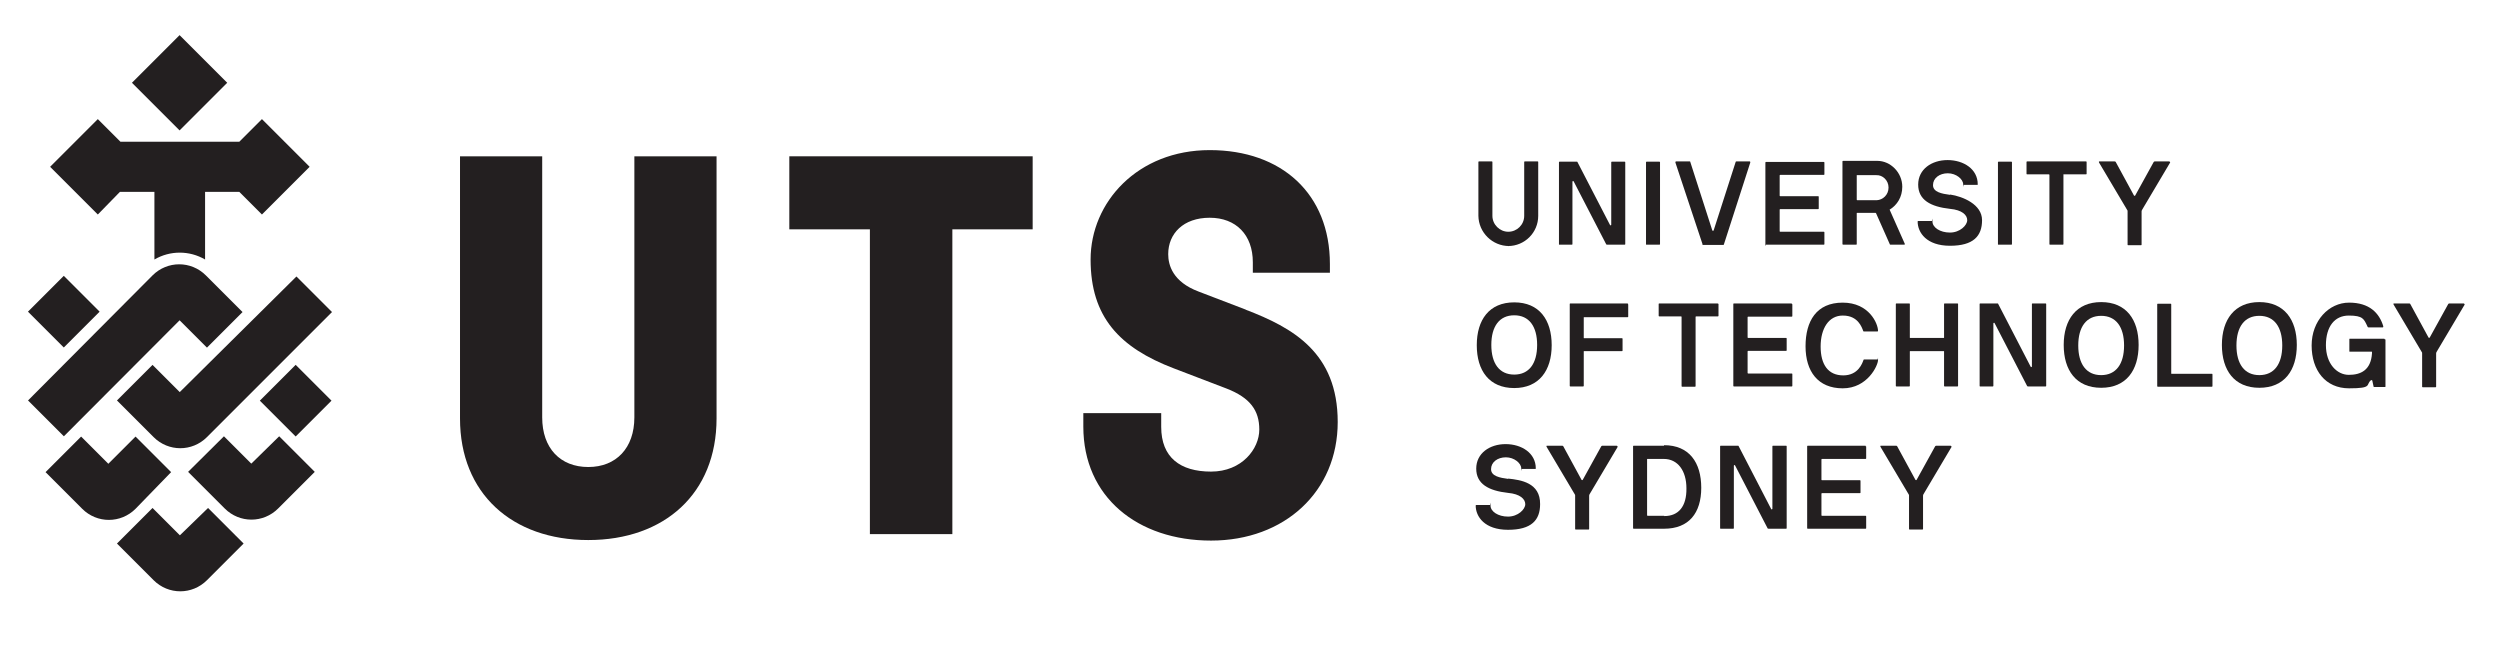<?xml version="1.0" encoding="UTF-8"?>
<svg id="Layer_1" xmlns="http://www.w3.org/2000/svg" version="1.1" viewBox="0 0 927.7 248.3">
  <!-- Generator: Adobe Illustrator 29.3.1, SVG Export Plug-In . SVG Version: 2.1.0 Build 151)  -->
  <defs>
    <style>
      .st0 {
        fill: #231f20;
      }
    </style>
  </defs>
  <polygon class="st0" points="292.9 85.1 322.8 85.1 322.8 198.2 353.4 198.2 353.4 85.1 383.2 85.1 383.2 58 292.9 58 292.9 85.1"/>
  <path class="st0" d="M235.4,154.9c0,11.3-6.7,18.4-17.1,18.4s-17.1-7-17.1-18.4V58h-30.5v97.3c0,27.8,19.3,45.1,47.6,45.1s47.6-17.3,47.6-45.1V58h-30.5v97Z"/>
  <path class="st0" d="M462.3,114.9l-17.5-6.7c-9.6-3.6-11.3-9.8-11.3-13.9,0-7.6,5.6-13.5,15.4-13.5s16,6.4,16,16.5v3.9h28.6v-3.2c0-26.1-17.9-42.3-44.6-42.3s-44.2,19.3-44.2,40.6,10.7,32.7,30.9,40.4l19.6,7.5c8.7,3.4,12.1,8.1,12.1,15.2s-6.4,15.6-17.9,15.6-18.5-5.3-18.5-16.6v-5.1h-28.9v5c0,26.1,20.1,42.3,47.4,42.3s47-18.2,47-44-16.7-35-34.2-41.7"/>
  <rect class="st0" x="14.3" y="106.3" width="18.8" height="18.8" transform="translate(-74.9 50.6) rotate(-45)"/>
  <path class="st0" d="M66.7,118.9l10.1,10.1,13.2-13.2-13.6-13.6c-5.5-5.5-14.3-5.5-19.8,0l-46.2,46.4,13.3,13.3,42.9-43Z"/>
  <path class="st0" d="M63.5,175.2l-13.2-13.2-10.1,10.1-10.1-10.1-13.2,13.2,13.6,13.6c5.5,5.5,14.3,5.5,19.8,0l13.2-13.6Z"/>
  <path class="st0" d="M66.7,198.6l-10.1-10.1-13.2,13.2,13.6,13.6c5.5,5.5,14.3,5.5,19.8,0l13.6-13.6-13.2-13.2-10.4,10.1Z"/>
  <path class="st0" d="M93.2,172l-10.1-10.1-13.3,13.2,13.6,13.6c5.5,5.5,14.3,5.5,19.8,0l13.6-13.6-13.2-13.2-10.3,10.1Z"/>
  <rect class="st0" x="100.3" y="139.3" width="18.8" height="18.8" transform="translate(-73 121.1) rotate(-45)"/>
  <path class="st0" d="M66.7,145.5l-10.1-10.1-13.2,13.2,13.6,13.6c5.5,5.5,14.3,5.5,19.8,0l46.4-46.4-13.2-13.2-43.3,42.9Z"/>
  <rect class="st0" x="54.2" y="18.3" width="25" height="25" transform="translate(-2.3 56.1) rotate(-45)"/>
  <path class="st0" d="M44.6,71.2h12.7v25.1c5.8-3.4,13-3.4,18.8,0v-25.1h12.7l8.4,8.4,17.7-17.7-17.7-17.7-8.4,8.4h-44.1l-8.4-8.4-17.7,17.7,17.7,17.7,8.2-8.4Z"/>
  <path class="st0" d="M559.6,177.7c-3-.4-6.3-1-6.3-3.6s2.4-4.4,5.5-4.4,5.7,2.2,5.7,4.1.1.2.2.2h5.1c.1,0,.1-.1.1-.2,0-5.7-5.3-9-11.2-9s-10.9,3.4-10.9,9.1,4.6,8.2,11.8,9c4.5.4,6.4,2.3,6.4,4.2s-2.7,4.6-6.4,4.6-6.5-1.9-6.5-4.1-.1-.2-.2-.2h-5.1c-.1,0-.2.1-.2.2,0,4.1,3.3,9,12,9s11.9-3.6,11.9-9.5c.1-8-7.2-9-11.8-9.5"/>
  <path class="st0" d="M600.3,165.4h-5.7c-.1,0-.2,0-.4.2l-6.9,12.5c-.1.1-.2.1-.4,0l-6.8-12.5c-.1-.1-.1-.2-.4-.2h-5.7c-.1,0-.2.1-.1.4l10.5,17.7c.1.1.1.2.1.4v12.4c0,.1.1.2.2.2h4.8c.1,0,.2-.1.2-.2v-12.4q0-.1.1-.4l10.5-17.7c-.1-.2-.2-.4-.4-.4"/>
  <path class="st0" d="M662.7,165.4h-4.8c-.1,0-.2.1-.2.2v23.2c0,.2-.4.4-.5,0l-12-23.2c0-.1-.1-.2-.2-.2h-6.5c-.1,0-.2.1-.2.2v30.4c0,.1.1.2.1.2h4.8c.1,0,.2-.1.2-.2v-23.2c0-.2.4-.4.5,0l12,23.2c0,.1.1.2.4.2h6.5c.1,0,.2-.1.2-.2v-30.4c0-.1-.1-.2-.2-.2"/>
  <path class="st0" d="M692.3,165.4h-21.5c-.1,0-.2.1-.2.2v30.4c0,.1.1.2.2.2h21.5c.1,0,.2-.1.2-.2v-4.4c0-.1-.1-.2-.2-.2h-16.2c-.1,0-.2-.1-.2-.2v-8c0-.1.1-.2.2-.2h14.1c.1,0,.2-.1.2-.2v-4.4c0-.1-.1-.2-.2-.2h-14.1c-.1,0-.2-.1-.2-.2v-7.5c0-.1.1-.2.2-.2h16.2c.1,0,.2-.1.2-.2v-4.4s-.1-.1-.2-.1"/>
  <path class="st0" d="M617.5,165.4h-11.3c-.1,0-.2.1-.2.2v30.4c0,.1.1.2.2.2h11.3c9.2,0,13.8-5.8,13.8-15.2s-4.5-15.8-13.8-15.8M617.5,191.4h-6.1c-.1,0-.2-.1-.2-.2v-20.8q0-.1.1-.1h6.1c5.2,0,8.4,4.4,8.4,10.9.1,6.7-2.9,10.3-8.2,10.3"/>
  <path class="st0" d="M724.2,165.4h-5.7c-.1,0-.2,0-.4.2l-6.9,12.5c-.1.1-.2.1-.4,0l-6.8-12.5c-.1-.1-.1-.2-.4-.2h-5.7c-.1,0-.2.1-.1.4l10.5,17.7c.1.1.1.2.1.4v12.4c0,.1.1.2.2.2h4.8c.1,0,.2-.1.2-.2v-12.4q0-.1.1-.4l10.5-17.7c-.1-.2-.2-.4-.4-.4"/>
  <path class="st0" d="M604.2,112.6h-21.5c-.1,0-.2.1-.2.2v30.4c0,.1.1.2.2.2h4.8c.1,0,.2-.1.2-.2v-12.8q0-.1.1-.1h14.1c.1,0,.2-.1.2-.2v-4.4c0-.1-.1-.2-.2-.2h-14.1q-.1,0-.1-.1v-7.6q0-.1.1-.1h16.2c.1,0,.2-.1.2-.2v-4.4c0-.2-.1-.4-.2-.4"/>
  <path class="st0" d="M779.7,112.1c-9.2,0-13.9,6.5-13.9,15.9s4.6,15.9,13.9,15.9,13.9-6.5,13.9-15.9-4.6-15.9-13.9-15.9M779.7,139.2c-5.5,0-8.5-4.1-8.5-11s3-11,8.5-11,8.5,4.1,8.5,11-3,11-8.5,11"/>
  <path class="st0" d="M914.6,112.6h-5.7c-.1,0-.2,0-.4.2l-6.9,12.5c-.1.1-.2.1-.4,0l-6.8-12.5c-.1-.1-.1-.2-.4-.2h-5.7c-.1,0-.2.1-.1.4l10.5,17.7c.1.1.1.2.1.4v12.4c0,.1.1.2.2.2h4.8c.1,0,.2-.1.2-.2v-12.4q0-.1.1-.4l10.5-17.7c-.1-.2-.2-.4-.4-.4"/>
  <path class="st0" d="M820.7,138.7h-14.9q-.1,0-.1-.1v-25.7c0-.1-.1-.2-.2-.2h-4.8c-.1,0-.2.1-.2.2v30.4c0,.1.1.2.2.2h20.1c.1,0,.2-.1.2-.2v-4.4c0-.1-.1-.2-.2-.2"/>
  <path class="st0" d="M838.4,112.1c-9.2,0-13.9,6.5-13.9,15.9s4.6,15.9,13.9,15.9,13.9-6.5,13.9-15.9-4.7-15.9-13.9-15.9M838.4,139.2c-5.5,0-8.5-4.1-8.5-11s3-11,8.5-11,8.5,4.1,8.5,11-3,11-8.5,11"/>
  <path class="st0" d="M561.9,144c9.2,0,13.9-6.5,13.9-15.9s-4.6-15.9-13.9-15.9-13.9,6.5-13.9,15.9,4.6,15.9,13.9,15.9M561.9,117c5.5,0,8.5,4.1,8.5,11s-3,11-8.5,11-8.5-4.1-8.5-11,3-11,8.5-11"/>
  <path class="st0" d="M884.9,125.7h-13c-.1,0-.1.1-.1.2v4.4c0,.1,0,.2.1.2h8.2q.1,0,.1.1v.5c-.4,6.3-4.2,8-8.6,8s-8.5-4.1-8.5-11,3.2-11,8.5-11,5.6,1.3,6.9,4c0,.1.1.4.5.4h5.2c.1,0,.2-.1.2-.4-1.5-5-5.2-8.8-12.7-8.8s-13.9,6.7-13.9,15.9,5.1,15.9,13.9,15.9,6.1-1.3,8.1-3c.2-.1.4-.1.5.1l.5,2.3c0,.1.1.1.2.1h4c.1,0,.2,0,.2-.1v-17.5c-.2-.1-.4-.2-.5-.2"/>
  <path class="st0" d="M683.9,117.1c5.6,0,7,4.4,7.5,5.7,0,.1.1.2.2.2h5.1c.1,0,.2-.1.2-.2,0-2.7-3.3-10.5-13.1-10.5s-13.8,6.9-13.8,16.2,4.6,15.6,13.8,15.6,13.1-8.5,13.1-10.5,0-.2-.2-.2h-5c-.1,0-.2.1-.2.2-.4,1.1-1.9,5.7-7.5,5.7s-8.4-4-8.4-10.7,3-11.5,8.2-11.5"/>
  <path class="st0" d="M664.9,112.6h-21.5c-.1,0-.2.1-.2.2v30.4c0,.1.1.2.2.2h21.5c.1,0,.2-.1.2-.2v-4.4c0-.1-.1-.2-.2-.2h-16.2c-.1,0-.2-.1-.2-.2v-8c0-.1.1-.2.2-.2h14.1c.1,0,.2-.1.2-.2v-4.4c0-.1-.1-.2-.2-.2h-14.1c-.1,0-.2-.1-.2-.2v-7.5c0-.1.1-.2.2-.2h16.2c.1,0,.2-.1.2-.2v-4.4s-.1-.1-.2-.1"/>
  <path class="st0" d="M637.6,112.6h-21.9c-.1,0-.2.1-.2.2v4.4c0,.1.1.2.2.2h8.1c.1,0,.2.1.2.2v25.7c0,.1.1.2.2.2h4.8c.1,0,.2-.1.2-.2v-25.7c0-.1.1-.2.2-.2h8.1c.1,0,.2-.1.2-.2v-4.4c-.1-.1-.2-.2-.4-.2"/>
  <path class="st0" d="M726.4,112.6h-4.8c-.1,0-.2.1-.2.2v12.5q0,.1-.1.1h-12.5q-.1,0-.1-.1v-12.5c0-.1-.1-.2-.2-.2h-4.8c-.1,0-.2.1-.2.2v30.4c0,.1.1.2.2.2h4.8c.1,0,.2-.1.2-.2v-12.8q0-.1.1-.1h12.5q.1,0,.1.1v12.8c0,.1.1.2.2.2h4.8c.1,0,.2-.1.2-.2v-30.4c0-.1-.1-.2-.2-.2"/>
  <path class="st0" d="M759,112.6h-4.8c-.1,0-.2.1-.2.2v23.2c0,.2-.4.4-.5,0l-12-23.2c0-.1-.1-.2-.2-.2h-6.5c-.1,0-.2.1-.2.2v30.4c0,.1.1.2.1.2h4.8c.1,0,.2-.1.2-.2v-23.2c0-.2.4-.4.5,0l12,23.2c0,.1.1.2.4.2h6.5c.1,0,.2-.1.2-.2v-30.4c0-.1-.1-.2-.2-.2"/>
  <path class="st0" d="M655.3,90.8h21.5c.1,0,.2-.1.2-.2v-4.4c0-.1-.1-.2-.2-.2h-16.2c-.1,0-.2-.1-.2-.2v-8c0-.1.1-.2.2-.2h14.1c.1,0,.2-.1.2-.2v-4.4c0-.1-.1-.2-.2-.2h-14.1c-.1,0-.2-.1-.2-.2v-7.5c0-.1.1-.2.2-.2h16.2c.1,0,.2-.1.2-.2v-4.4c0-.1-.1-.2-.2-.2h-21.5c-.1,0-.2.1-.2.2v30.7c0,.1.1.1.2.1"/>
  <path class="st0" d="M631.7,90.7c0,.1.1.2.2.2h7.6c.1,0,.2-.1.2-.2l9.8-30.4c0-.1,0-.4-.2-.4h-5q-.1,0-.2.1l-8.2,25.5c-.1.2-.4.2-.5,0l-8.2-25.5c0-.1-.1-.1-.2-.1h-5.1c-.1,0-.2.1-.2.4l10.1,30.4Z"/>
  <path class="st0" d="M741.6,90.8h4.8c.1,0,.2-.1.2-.2v-30.4c0-.1-.1-.2-.2-.2h-4.8c-.1,0-.2.1-.2.2v30.5c0,.1.1.1.2.1"/>
  <path class="st0" d="M611,90.8h4.8c.1,0,.2-.1.2-.2v-30.4c0-.1-.1-.2-.2-.2h-4.8c-.1,0-.2.1-.2.2v30.5c0,.1.1.1.2.1"/>
  <path class="st0" d="M684,90.8h4.8c.1,0,.2-.1.2-.2v-11.5q0-.1.1-.1h6.9c.1,0,.1.1.2.2l5.1,11.5s.1.1.2.1h5.1c.1,0,.4-.1.2-.4l-5.6-12.6h0c2.8-1.7,4.7-4.7,4.7-8.5,0-5.3-4.4-9.6-9.2-9.6h-12.8c-.1,0-.2.1-.2.2v30.7c-.1.1,0,.1.1.1M689,65q0-.1,0,0h7.3c2.3-.1,4.5,1.9,4.5,4.6s-2.1,4.6-4.4,4.7h-7.2c-.1,0-.2-.1-.2-.2v-9.1Z"/>
  <path class="st0" d="M766,64.7h8.1c.1,0,.2-.1.2-.2v-4.4c0-.1-.1-.2-.2-.2h-21.9c-.1,0-.2.1-.2.2v4.4c0,.1.1.2.2.2h8.1c.1,0,.2.1.2.2v25.7c0,.1.1.2.2.2h4.8c.1,0,.2-.1.2-.2v-25.7c-.1-.1,0-.2.1-.2"/>
  <path class="st0" d="M578.5,90.8h4.8c.1,0,.2-.1.2-.2v-23.2c0-.2.4-.4.5,0l12,23.2c0,.1.1.2.4.2h6.5c.1,0,.2-.1.2-.2v-30.4c0-.1-.1-.2-.2-.2h-4.8c-.1,0-.2.1-.2.2v23.2c0,.2-.4.4-.5,0l-12-23.2c0-.1-.1-.2-.2-.2h-6.5c-.1,0-.2.1-.2.2v30.5c0,.1.1.1.1.1"/>
  <path class="st0" d="M723.6,72.3c-3-.4-6.3-1-6.3-3.6s2.4-4.4,5.5-4.4,5.7,2.2,5.7,4.1.1.2.2.2h5.1c.1,0,.1-.1.1-.2,0-5.7-5.3-9-11.2-9s-10.9,3.4-10.9,9.1,4.6,8.2,11.8,9c4.5.4,6.4,2.3,6.4,4.2s-2.7,4.6-6.4,4.6-6.5-1.9-6.5-4.1-.1-.2-.2-.2h-5.1c-.1,0-.2.1-.2.2,0,4.1,3.3,9,12,9s11.9-3.6,11.9-9.5-7.2-8.8-11.8-9.5"/>
  <path class="st0" d="M805.3,59.9h-5.7c-.1,0-.2,0-.4.2l-6.9,12.5c-.1.1-.2.1-.4,0l-6.8-12.5c-.1-.1-.1-.2-.4-.2h-5.7c-.1,0-.2.1-.1.4l10.5,17.7c.1.1.1.2.1.4v12.4c0,.1.1.2.2.2h4.8c.1,0,.2-.1.2-.2v-12.4q0-.1.1-.4l10.5-17.7c0-.2-.2-.4-.4-.4"/>
  <path class="st0" d="M559.6,91.3c6.2,0,11.2-5,11.2-11.2v-20c0-.1-.1-.2-.2-.2h-4.8c-.1,0-.2.1-.2.2v20c0,3.3-2.7,5.9-5.9,5.9s-5.9-2.7-5.9-5.9v-20c0-.1-.1-.2-.2-.2h-4.8c-.1,0-.2.1-.2.2v20c.1,6.2,5.2,11.2,11.4,11.2"/>
</svg>